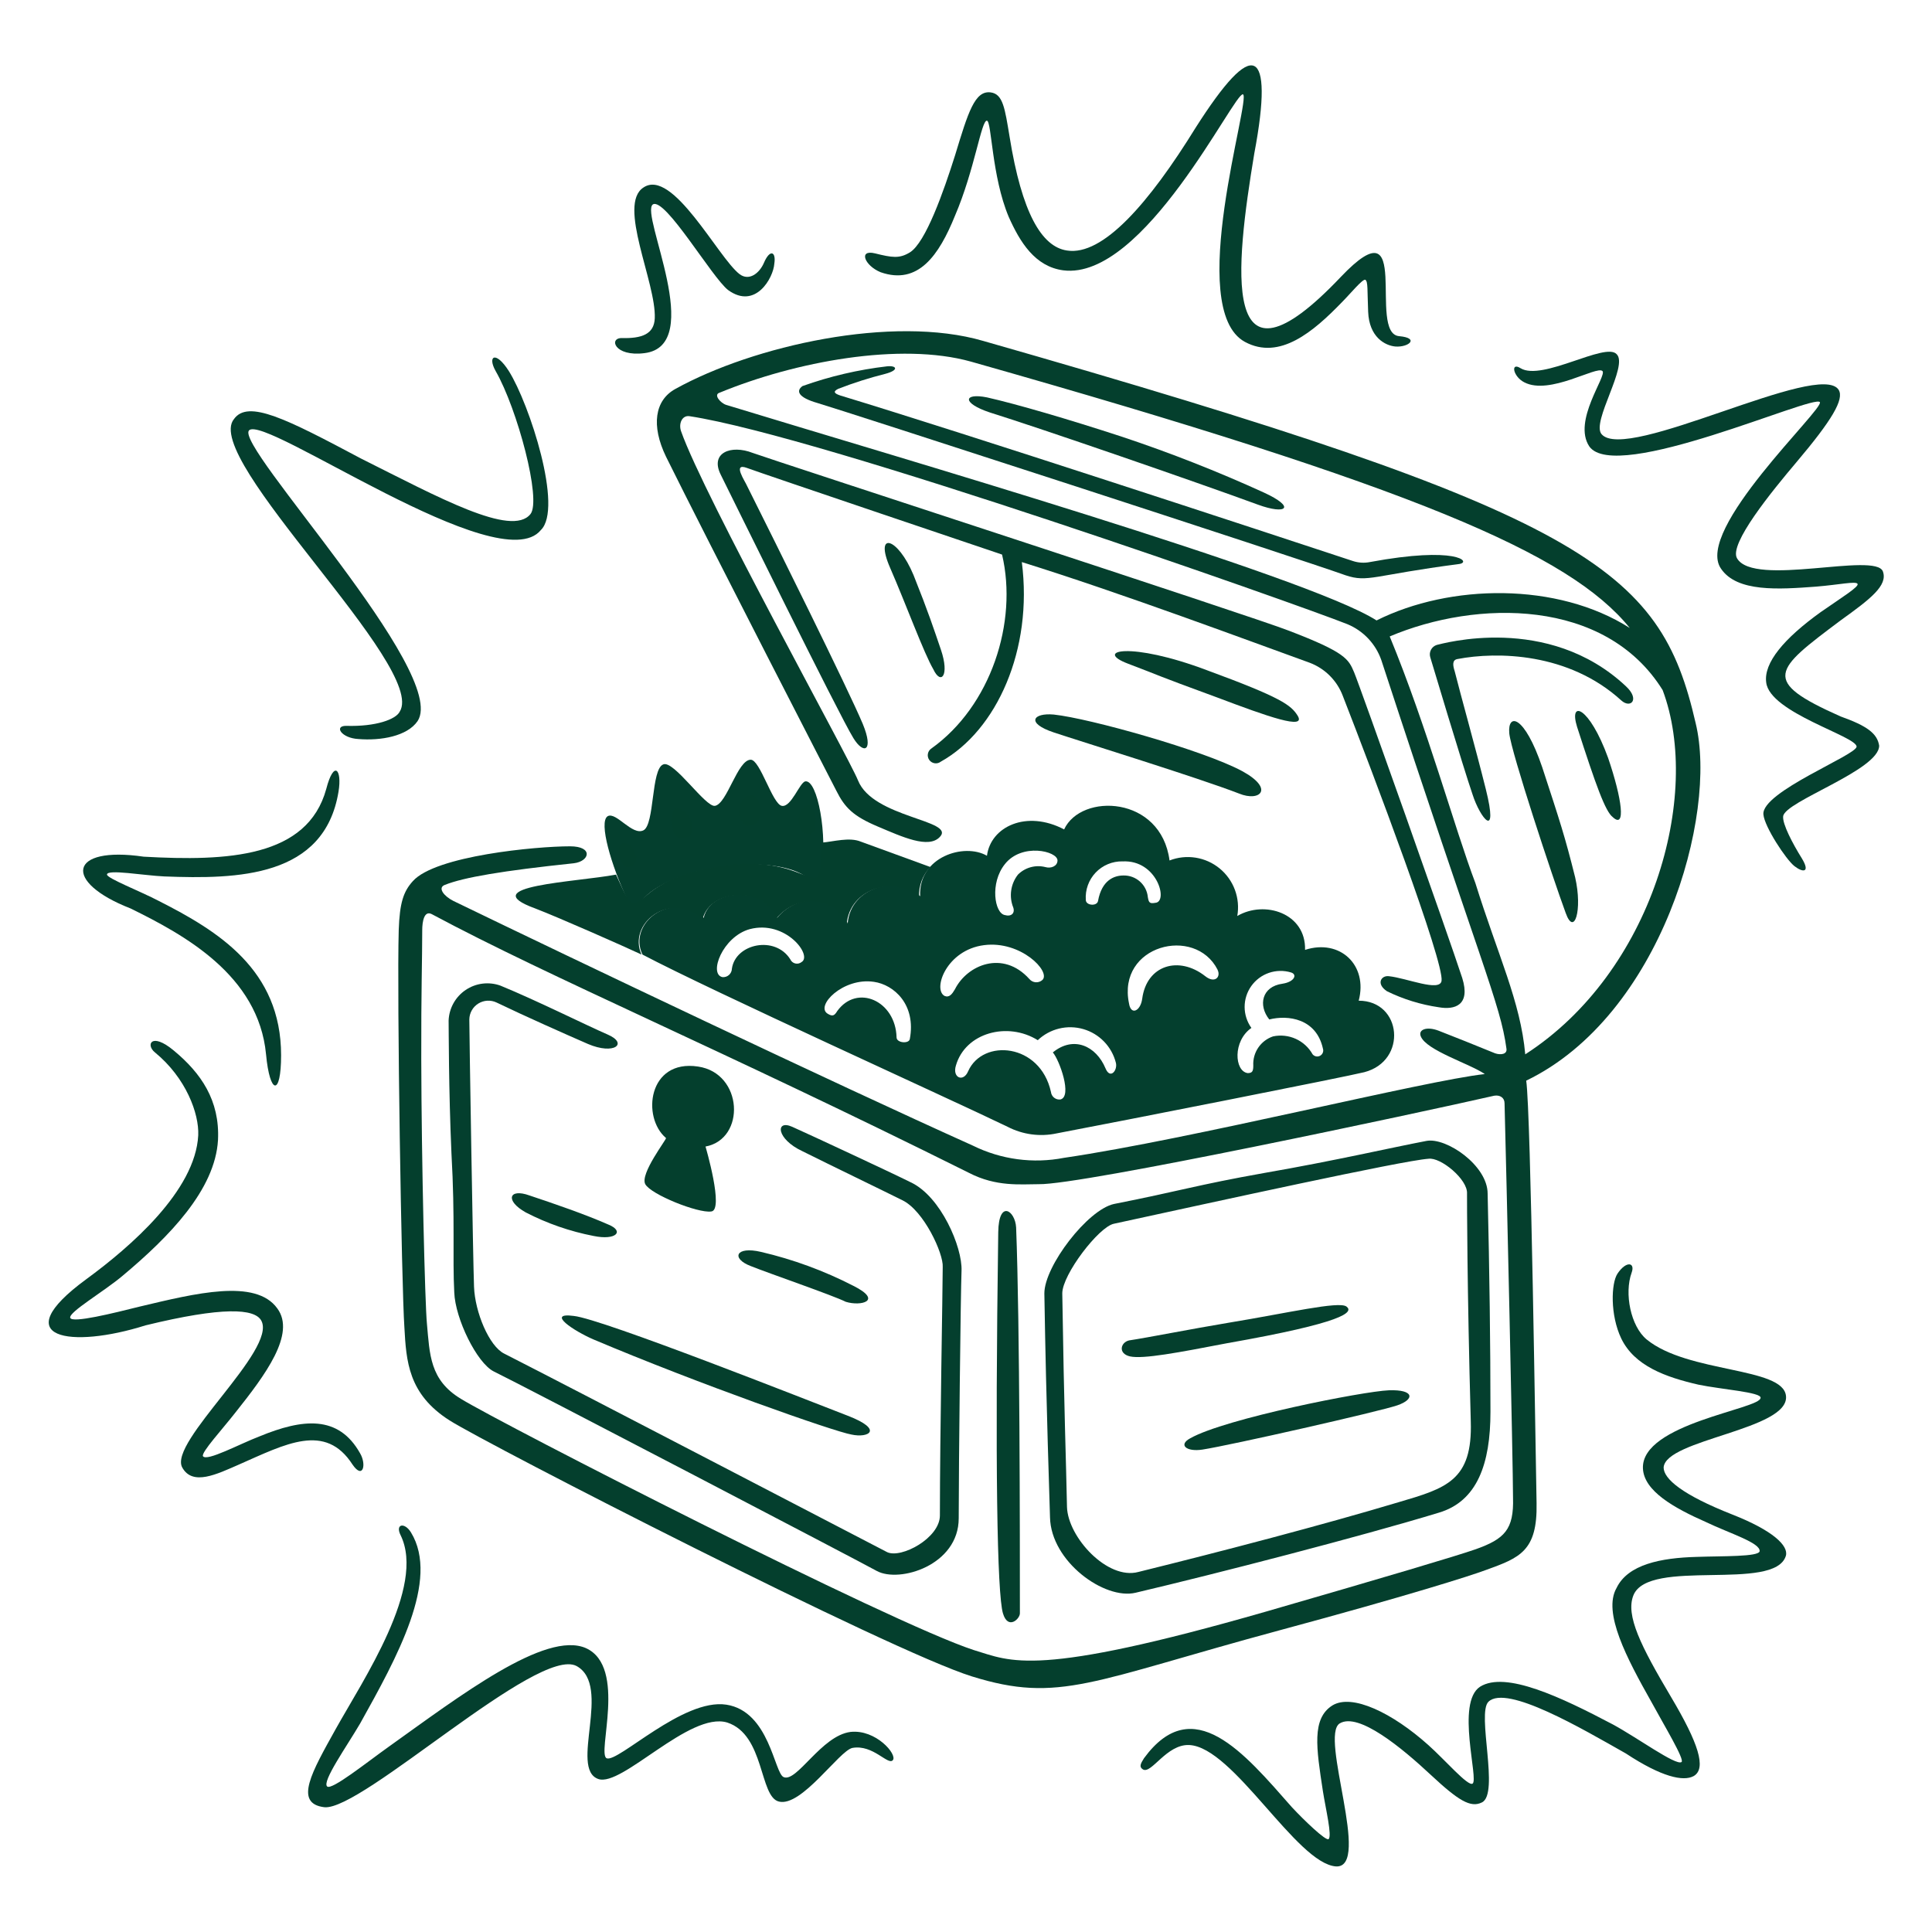 <svg width="576" height="576" viewBox="0 0 576 576" fill="none" xmlns="http://www.w3.org/2000/svg">
<path d="M119.156 212.193C118.036 214.437 112.143 216.683 103.164 216.401C99.517 216.401 101.761 220.05 106.813 220.329C113.546 220.891 121.403 219.488 124.49 214.998C134.029 200.688 69.77 132.786 74.263 128.296C79.035 123.527 148.901 173.192 161.239 158.038C167.972 151.586 157.872 120.439 151.697 110.618C147.769 104.447 145.243 106.129 147.769 110.618C154.223 121.85 161.518 149.061 158.151 153.268C152.541 160.284 130.653 148.217 107.645 136.714C85.469 124.929 73.975 119.037 69.764 124.929C59.955 136.714 127.583 199.009 119.156 212.193Z" fill="#043F2E"/>
<path d="M191.269 268.592C199.125 258.489 230.834 253.72 240.934 261.856C241.264 262.108 241.651 262.273 242.06 262.337C242.47 262.401 242.889 262.361 243.28 262.222C243.67 262.083 244.019 261.848 244.296 261.539C244.572 261.23 244.767 260.857 244.863 260.453C246.827 248.951 243.739 232.393 240.093 232.958C238.409 233.246 235.883 240.812 233.078 240.25C230.273 239.688 226.624 226.501 223.818 226.501C219.89 226.501 216.788 239.608 213.162 240.25C210.343 240.748 200.816 226.501 197.729 227.906C194.082 229.309 195.203 245.863 191.836 247.548C188.469 249.233 183.7 241.935 181.18 243.337C178.372 245.022 182.303 258.21 187.073 268.31C187.249 268.705 187.529 269.045 187.884 269.292C188.239 269.54 188.654 269.686 189.086 269.715C189.517 269.744 189.949 269.655 190.333 269.457C190.718 269.259 191.041 268.96 191.269 268.592Z" fill="#043F2E"/>
<path d="M434.542 196.48C446.324 194.233 467.662 194.515 483.363 208.826C486.169 211.352 488.977 208.538 484.766 204.616C461.478 182.728 429.758 191.99 428.367 192.272C427.627 192.5 427.006 193.011 426.638 193.693C426.271 194.375 426.186 195.174 426.403 195.918C426.403 195.918 436.224 228.75 439.029 236.883C441.275 243.899 446.885 250.914 442.957 235.201C439.873 222.855 435.383 206.862 433.698 200.126C433.151 198.432 432.863 196.759 434.542 196.48Z" fill="#043F2E"/>
<path d="M262.54 81.159C273.772 85.084 279.935 76.107 284.716 64.322C290.611 50.573 292.573 35.701 294.257 35.983C295.66 36.271 295.66 52.537 300.711 64.602C304.078 72.179 308.568 79.474 316.983 80.594C341.115 83.682 368.052 27.285 370.577 28.126C373.103 29.247 353.182 92.1 371.139 101.921C381.507 107.534 391.622 98.833 400.04 90.136C402.566 87.61 406.212 83.12 407.055 83.402C407.896 83.978 407.617 86.49 407.896 92.941C408.184 100.518 412.948 103.044 416.032 103.309C419.961 103.597 423.327 100.783 417.156 100.224C407.505 99.45 421.631 59.582 399.76 82.544C363.565 120.704 368.334 79.739 373.944 45.789C377.031 29.515 376.775 21.044 373.944 19.694C370.886 18.234 364.967 24.745 356.549 37.933C342.52 60.659 328.771 76.372 318.11 74.687C310.532 73.567 304.64 63.455 300.991 40.738C299.588 32.32 299.038 28.046 295.381 27.55C290.62 26.902 288.647 33.443 284.725 46.351C281.355 57.007 275.975 72.363 271.255 75.252C268.136 77.161 265.959 76.801 260.872 75.54C255.835 74.304 257.759 79.2 262.54 81.159Z" fill="#043F2E"/>
<path d="M192.11 105.287C210.631 103.044 190.71 63.761 194.636 60.953C198.285 58.709 212.316 82.841 217.1 86.49C225.236 92.382 230.567 82.841 230.849 78.633C231.425 74.984 229.541 74.18 227.762 78.345C226.431 81.464 223.315 83.903 220.467 81.712C214.105 76.816 200.543 50.006 191.845 55.898C183.988 60.947 195.664 84.243 195.212 94.902C195.01 99.674 191.289 100.933 185.394 100.792C181.44 100.705 183.133 106.411 192.11 105.287Z" fill="#043F2E"/>
<path d="M243.74 120.16C249.633 121.844 387.121 166.456 401.149 171.507C407.886 173.751 409.288 171.507 435.102 168.14C438.751 167.564 434.359 162.752 408.447 167.564C406.767 167.905 405.027 167.806 403.396 167.276C374.495 157.738 288.354 129.399 250.468 117.893C248.783 117.317 248.221 116.773 249.892 115.929C254.478 114.147 259.171 112.653 263.943 111.456C268.151 110.333 267.31 108.93 264.505 109.21C255.891 110.211 247.42 112.188 239.253 115.102C237.286 116.511 237.848 118.475 243.74 120.16Z" fill="#043F2E"/>
<path d="M38.911 270.836C54.904 278.692 77.071 290.757 79.315 314.324C80.438 326.388 83.805 326.95 83.805 314.612C83.805 289.078 65.004 277.572 47.327 268.595C41.996 265.79 31.896 261.859 31.896 260.739C31.896 259.054 42.84 261.027 49.011 261.297C70.9 262.141 96.71 261.585 100.921 236.045C102.041 229.312 99.518 226.504 97.272 235.204C91.659 255.687 67.809 256.804 42.84 255.408C20.384 252.119 18.642 262.945 38.911 270.836Z" fill="#043F2E"/>
<path d="M516.471 451.536C501.495 445.64 495.989 440.88 495.989 437.507C496.551 429.089 533.587 426.275 532.467 416.181C531.623 407.483 503.284 409.447 490.937 399.347C486.168 395.419 484.204 385.598 486.45 379.423C487.571 376.339 484.843 375.826 482.24 379.711C480.333 382.554 479.993 392.055 483.363 399.071C487.291 407.21 496.551 410.573 506.371 412.82C513.105 414.222 525.169 415.066 524.89 416.748C524.89 420.109 489.256 424.403 489.817 437.792C490.105 444.526 499.073 449.577 508.615 453.785C515.631 457.152 524.89 459.96 524.61 462.483C524.322 464.167 513.666 463.888 505.81 464.167C495.154 464.455 485.327 466.414 481.958 473.427C477.75 480.722 485.045 494.471 492.326 507.379C495.975 514.112 502.429 524.774 501.305 525.336C499.624 526.459 488.118 518.041 480.823 514.104C465.389 505.965 448.835 498.111 441.26 502.872C433.965 507.641 440.972 530.649 439.014 531.773C437.611 532.613 430.878 524.757 425.826 520.253C415.17 510.714 403.1 504.821 397.208 508.468C391.033 512.399 392.436 521.096 394.403 534.005C395.244 539.335 397.208 547.471 396.085 548.312C395.244 548.874 388.79 542.702 385.141 538.774C370.83 522.499 355.678 504.26 341.077 524.181C340.236 525.586 339.395 526.707 340.789 527.548C343.314 528.953 347.804 519.973 354.538 520.255C367.725 520.831 386.523 555.607 398.314 556.451C408.97 557.01 393.265 517.447 399.437 513.801C405.05 510.435 417.955 521.096 426.656 529.232C434.792 536.81 438.438 539.053 441.805 537.371C447.136 534.845 440.192 510.786 443.769 507.347C449.206 502.123 471.829 515.483 484.737 522.778C495.393 529.794 501.853 531.197 504.94 529.515C508.868 527.268 506.317 519.599 498.204 505.942C489.158 490.712 484.61 481.594 486.972 475.641C491.473 464.337 529.08 474.723 532.43 463.856C533.308 460.801 528.452 456.247 516.471 451.536Z" fill="#043F2E"/>
<path d="M548.739 213.595C524.749 202.939 528.931 199.832 548.739 184.974C557.719 178.523 562.851 174.563 561.365 170.384C559.245 164.445 522.926 175.153 517.877 166.455C515.351 162.248 528.34 146.367 535.554 137.837C546.211 125.24 549.865 119.036 548.18 116.237C542.57 107.257 484.769 138.125 477.474 129.424C474.386 125.775 485.61 108.942 481.961 105.575C478.597 101.926 459.785 113.711 453.342 109.783C450.255 107.819 451.098 112.308 454.465 113.993C462.042 117.919 476.065 108.942 477.753 110.624C479.155 112.026 468.773 125.496 473.825 133.088C481.681 144.32 540.845 117.4 542.57 119.897C543.941 121.884 504.972 158.057 513.108 169.563C517.877 176.579 530.224 175.735 541.447 174.894C548.463 174.318 553.232 173.212 553.794 174.053C554.355 174.894 549.304 177.981 542.85 182.468C531.906 190.328 525.734 197.623 526.578 203.515C527.698 212.492 553.514 219.508 553.514 222.595C553.514 225.121 525.172 236.062 525.734 242.796C526.022 246.444 532.47 256.265 534.993 258.229C537.516 260.194 539.762 260.194 537.239 255.983C534.434 251.493 531.347 245.601 531.626 243.357C532.188 238.867 560.248 229.608 560.248 222.313C559.683 218.647 556.596 216.4 548.739 213.595Z" fill="#043F2E"/>
<path d="M444.36 420.95C444.36 401.029 444.072 379.144 443.519 355.862C443.519 347.446 431.172 339.028 425.28 340.149C414.912 342.116 398.064 346.041 377.02 349.69C356.537 353.336 352.047 355.021 332.126 358.949C324.269 360.634 311.361 377.468 311.361 385.606C311.937 420.958 312.937 447.336 313.046 452.385C313.334 465.581 329.318 477.078 338.577 474.849C362.429 469.236 405.92 458.013 428.929 450.997C440.434 447.607 444.36 436.384 444.36 420.95ZM339.421 468.651C330.159 471.177 318.377 458.283 318.109 449.289C317.821 434.699 317.265 421.794 316.704 385.598C316.704 379.985 327.648 365.674 332.138 364.833C361.879 358.379 417.996 346.032 425.853 345.471C429.502 344.912 437.638 351.646 437.373 355.853C437.373 357.538 437.373 383.631 438.493 423.758C439.055 441.435 431.198 443.679 416.893 447.886C394.418 454.62 364.394 462.477 339.421 468.651Z" fill="#043F2E"/>
<path d="M406.762 319.657C419.67 316.291 417.994 298.345 405.08 298.345C407.885 287.689 399.467 279.827 389.084 283.194C389.372 272.25 377.02 268.321 368.881 273.091C369.339 270.473 369.093 267.781 368.168 265.289C367.243 262.798 365.672 260.597 363.617 258.913C361.561 257.228 359.095 256.121 356.471 255.703C353.846 255.285 351.158 255.573 348.681 256.537C346.155 237.177 322.303 236.336 317.254 247.277C306.022 241.385 295.366 246.436 294.246 255.134C287.513 251.206 273.764 255.422 274.325 267.198C267.589 260.747 253.56 264.393 252.725 275.337C250.199 267.481 238.414 265.516 231.681 273.652C229.435 264.673 212.039 264.114 209.793 273.652C199.969 265.237 187.064 275.337 191.554 284.596C212.319 295.54 283.026 327.526 300.418 335.944C304.908 338.269 310.066 338.964 315.011 337.908C337.178 333.689 401.149 321.06 406.762 319.657ZM384.874 289.916C386.838 290.477 385.997 292.724 382.348 293.282C376.176 294.123 375.053 299.737 378.42 303.938C384.033 302.533 392.448 303.65 394.415 312.636C394.544 313.033 394.53 313.462 394.376 313.85C394.221 314.237 393.936 314.559 393.57 314.758C393.203 314.958 392.779 315.023 392.369 314.943C391.96 314.862 391.592 314.641 391.328 314.318C390.189 312.289 388.431 310.677 386.311 309.718C384.191 308.759 381.819 308.503 379.543 308.987C377.745 309.593 376.195 310.771 375.13 312.342C374.066 313.913 373.546 315.79 373.651 317.685C373.651 319.369 373.363 319.931 371.966 319.931C368.037 319.355 367.476 310.39 373.089 306.461C371.781 304.643 371.075 302.46 371.07 300.22C371.065 297.98 371.762 295.794 373.061 293.97C374.361 292.145 376.2 290.773 378.318 290.046C380.437 289.319 382.731 289.274 384.877 289.916H384.874ZM238.97 286.828C238.708 287.038 238.401 287.184 238.073 287.256C237.745 287.327 237.405 287.322 237.079 287.241C236.753 287.159 236.451 287.004 236.195 286.786C235.939 286.569 235.737 286.296 235.604 285.987C231.059 278.808 219.271 281.336 218.205 288.793C218.198 289.146 218.118 289.494 217.97 289.816C217.823 290.137 217.611 290.425 217.348 290.661C217.086 290.898 216.777 291.078 216.442 291.191C216.107 291.304 215.753 291.347 215.4 291.318C211.19 290.477 215.4 279.254 223.539 277.008C234.201 274.202 242.337 284.867 238.97 286.828ZM271.226 309.837C270.938 311.239 267.298 310.96 267.298 309.278C267.01 298.334 255.513 293.282 249.62 301.421C248.78 302.824 248.218 303.103 246.815 302.262C242.887 300.016 251.305 291.318 260.564 292.724C266.468 293.565 273.202 299.454 271.238 309.837H271.226ZM362.977 289.075C364.1 291.318 362.136 293.282 359.331 291.039C351.475 284.867 341.867 287.698 340.531 297.772C340.047 301.43 337.167 302.824 336.602 299.175C332.968 281.78 356.255 275.887 362.989 289.075H362.977ZM334.641 256.819C345.009 256.257 348.387 268.883 344.459 269.162C342.777 269.45 342.498 269.162 342.215 267.481C342.045 265.683 341.201 264.017 339.851 262.817C338.502 261.617 336.748 260.973 334.943 261.015C332.138 261.015 328.489 262.417 327.366 268.592C327.078 270.274 323.72 269.995 323.72 268.304C323.616 266.815 323.823 265.321 324.329 263.917C324.834 262.512 325.626 261.228 326.655 260.147C327.684 259.065 328.926 258.21 330.304 257.635C331.681 257.06 333.163 256.778 334.655 256.807L334.641 256.819ZM299.565 257.66C304.617 251.206 315.279 253.731 315.279 256.537C315.279 258.221 313.326 259.025 311.63 258.501C310.195 258.141 308.692 258.159 307.266 258.553C305.84 258.946 304.541 259.702 303.494 260.747C302.418 262.117 301.722 263.745 301.476 265.469C301.229 267.193 301.442 268.952 302.091 270.568C302.653 272.25 301.515 273.373 299.565 272.811C296.492 272.238 295.087 263.261 299.577 257.648L299.565 257.66ZM281.62 296.929C277.971 294.967 282.196 283.182 293.405 281.78C304.349 280.374 313.326 289.636 310.8 292.148C310.528 292.396 310.208 292.587 309.86 292.708C309.511 292.828 309.142 292.877 308.774 292.85C308.406 292.823 308.048 292.721 307.721 292.551C307.394 292.381 307.105 292.145 306.872 291.86C299.015 283.162 288.354 287.652 284.696 294.947C283.864 296.37 283.023 297.505 281.62 296.929ZM313.326 325.55C310.121 310.994 292.999 309.557 288.636 319.378C287.23 322.745 283.864 321.342 284.987 317.693C287.792 307.873 300.418 304.506 309.398 310.119C311.175 308.431 313.363 307.238 315.744 306.657C318.125 306.077 320.617 306.13 322.972 306.81C325.326 307.491 327.462 308.776 329.166 310.538C330.87 312.3 332.083 314.477 332.685 316.852C333.247 319.096 331.004 321.904 329.601 318.534C326.796 311.804 320.059 308.716 313.888 313.765C315.852 316.009 319.78 326.953 316.131 327.796C315.799 327.834 315.463 327.806 315.142 327.714C314.821 327.621 314.522 327.466 314.261 327.257C314 327.048 313.783 326.79 313.623 326.497C313.462 326.204 313.362 325.882 313.326 325.55Z" fill="#043F2E"/>
<path d="M253.56 516.35C244.862 517.473 237.567 531.505 233.639 529.82C230.833 528.697 229.428 510.178 216.523 508.22C203.617 506.261 184.287 525.54 180.886 524.212C177.827 523.02 187.06 496.996 174.714 491.38C162.649 486.047 137.141 505.608 115.789 520.843C109.257 525.503 98.955 533.748 97.553 532.625C95.868 531.222 103.445 520.561 107.374 513.827C118.318 494.186 131.191 471.027 122.525 456.866C120.616 453.747 117.756 454.341 119.438 457.707C127.012 473.141 108.206 500.907 100.076 515.509C93.063 528.138 87.453 537.685 96.709 538.8C107.941 539.923 160.406 490.537 171.909 496.711C182.565 502.604 169.662 527.294 178.36 530.381C185.378 532.907 205.579 510.178 216.802 513.545C228.034 517.194 226.344 535.721 232.236 537.115C238.969 538.8 250.193 521.963 254.124 521.122C260.296 519.999 264.78 526.453 266.188 524.768C267.597 523.083 261.137 515.521 253.56 516.35Z" fill="#043F2E"/>
<path d="M271.521 352.486C265.907 349.681 241.214 338.176 236.166 335.932C231.117 333.689 231.396 339.581 239.253 343.227C247.107 347.155 263.382 355.012 268.995 357.817C275.446 360.905 281.338 373.813 281.059 377.741C281.059 384.192 280.218 427.686 280.218 451.815C280.218 458.551 268.698 464.723 264.505 462.759C262.258 461.635 169.664 413.375 150.304 403.554C145.814 401.311 141.607 391.208 141.324 383.631C141.036 376.339 139.922 308.155 139.922 303.947C139.934 302.992 140.186 302.056 140.656 301.225C141.125 300.394 141.796 299.694 142.607 299.191C143.418 298.688 144.343 298.397 145.296 298.345C146.249 298.293 147.2 298.483 148.061 298.895C156.197 302.821 168.823 308.434 175.277 311.239C183.133 314.609 187.393 311.121 181.169 308.434C175.046 305.79 160.125 298.334 149.181 293.844C147.477 293.234 145.653 293.033 143.857 293.257C142.061 293.481 140.343 294.125 138.841 295.135C137.34 296.145 136.097 297.494 135.212 299.074C134.328 300.653 133.827 302.418 133.75 304.226C133.793 306.749 133.75 324.709 134.591 343.789C135.714 363.43 134.879 374.933 135.432 385.315C135.72 393.172 142.168 406.36 147.22 408.885C154.794 412.534 256.928 465.846 261.418 468.369C268.151 472.018 285.828 466.687 285.828 452.658C285.828 436.945 286.404 385.315 286.669 378.861C286.952 371.849 280.512 356.694 271.521 352.486Z" fill="#043F2E"/>
<path d="M105.119 436.664C108.206 441.153 109.33 436.664 107.365 433.297C100.911 421.791 90.25 422.929 77.341 428.248C71.449 430.492 61.628 435.823 60.508 434.141C59.932 433.017 66.397 426.002 70.326 420.95C79.026 410.006 88.285 397.663 82.672 390.085C76.218 381.108 58.261 385.598 41.707 389.527C33.851 391.488 21.504 394.575 20.942 392.893C20.381 391.211 31.046 385.037 36.656 380.267C50.405 368.747 64.154 354.733 64.995 339.861C65.556 328.076 59.946 319.94 51.807 313.204C45.074 307.593 43.389 311.522 46.197 313.765C55.456 321.343 59.382 332.004 59.102 338.458C58.261 355.013 38.798 371.806 25.712 381.388C1.344 399.244 21.222 402.152 43.389 395.137C66.397 389.524 75.933 390.085 77.903 393.734C82.672 402.432 50.126 429.93 54.333 437.51C57.42 443.12 64.716 439.474 71.17 436.666C85.207 430.492 96.992 424.038 105.119 436.664Z" fill="#043F2E"/>
<path d="M192.383 353.048C194.068 356.135 208.097 361.745 212.025 361.187C215.953 360.899 210.34 341.825 210.34 341.825C222.407 339.581 221.572 319.937 208.097 317.975C193.224 315.729 191.26 333.127 198.558 339.287C198.846 339.581 190.71 349.963 192.383 353.048Z" fill="#043F2D"/>
<path d="M280.511 227.063C297.172 217.763 308.009 193.672 304.642 167.579C334.384 176.838 373.385 191.428 390.501 197.603C392.738 198.453 394.77 199.768 396.462 201.46C398.154 203.152 399.469 205.184 400.319 207.421C409.299 230.432 430.622 286.828 429.781 292.441C429.222 295.808 419.413 291.598 414.068 291.039C411.824 290.751 410.142 293.282 413.509 295.529C418.375 297.907 423.581 299.516 428.94 300.298C433.709 301.139 438.479 299.737 435.953 291.598C432.028 279.533 405.37 204.334 403.697 200.408C402.024 196.483 401.171 194.516 384.338 188.062C373.682 183.854 229.733 136.993 224.403 135.029C217.948 132.506 211.618 134.966 214.861 141.483C217.488 146.765 250.216 213.313 254.424 220.05C257.511 225.101 260.598 223.975 257.229 215.839C252.742 205.183 231.418 162.248 222.718 144.85C222.142 143.448 218.228 137.837 222.718 139.519C227.208 141.201 298.75 165.336 298.75 165.336C303.519 185.536 295.383 210.508 277.706 223.134C277.431 223.311 277.194 223.542 277.011 223.813C276.828 224.085 276.702 224.39 276.64 224.711C276.579 225.032 276.583 225.363 276.653 225.682C276.723 226.002 276.857 226.304 277.047 226.57C277.237 226.836 277.479 227.061 277.759 227.231C278.039 227.401 278.35 227.512 278.673 227.558C278.997 227.604 279.327 227.584 279.643 227.499C279.959 227.414 280.254 227.265 280.511 227.063Z" fill="#043F2D"/>
<path d="M223.818 377.458C229.428 379.705 248.229 386.156 252.157 388.114C256.647 389.517 263.389 387.826 254.401 383.342C245.684 378.86 236.448 375.468 226.902 373.242C219.288 371.448 217.925 375.215 223.818 377.458Z" fill="#043F2D"/>
<path d="M252.718 422.073C241.774 417.865 179.485 393.172 171.067 392.331C162.649 391.208 171.067 396.821 176.96 399.347C208.104 412.535 248.79 426.842 253.838 427.686C258.89 428.807 263.662 426.284 252.718 422.073Z" fill="#043F2D"/>
<path d="M297.613 367.359C296.625 436.787 297.276 475.137 299.016 480.998C300.508 486.024 304.067 482.683 304.067 480.998C304.067 458.269 304.067 394.854 302.944 365.957C302.665 360.905 297.754 357.535 297.613 367.359Z" fill="#043F2D"/>
<path d="M159.551 270.835C166.846 273.64 186.487 282.341 191.256 284.584C187.049 275.325 199.675 265.504 209.496 273.928C212.021 264.387 229.137 264.666 231.384 273.928C238.114 265.792 249.62 267.753 252.425 275.61C253.269 264.666 267.018 261.02 274.025 267.474C273.93 265.825 274.18 264.174 274.76 262.628C275.341 261.082 276.238 259.673 277.394 258.494L256.63 250.92C253.263 249.517 248.491 250.92 245.11 251.208C244.551 272.808 243.145 253.734 214.806 258.224C193.494 261.59 192.36 269.456 188.993 269.168C187.308 268.88 186.467 266.924 183.662 260.752C171.909 262.978 141.044 264.096 159.551 270.835Z" fill="#043F2D"/>
<path d="M314.167 213.034C307.996 212.472 305.749 215.559 314.167 218.364C322.586 221.17 357.1 231.831 369.446 236.603C375.618 239.129 380.102 235.201 370.287 229.87C358.781 223.695 324.829 214.157 314.167 213.034Z" fill="#043F2D"/>
<path d="M376.738 146.814C363.014 140.553 348.966 135.027 334.655 130.259C318.38 124.929 302.946 120.439 294.249 118.475C287.233 117.072 286.671 120.159 295.09 122.964C310.431 127.757 356.618 143.7 375.059 150.463C383.474 153.547 386.558 151.304 376.738 146.814Z" fill="#043F2D"/>
<path d="M181.438 365.113C174.426 362.028 165.446 358.941 157.871 356.415C151.697 354.171 150.487 357.97 156.748 361.467C163.113 364.758 169.916 367.12 176.951 368.482C183.693 369.885 186.219 367.077 181.438 365.113Z" fill="#043F2D"/>
<path d="M470.176 216.683C475.786 234.078 478.594 241.935 480.832 243.619C484.76 247.266 483.637 238.289 479.43 225.942C473.822 210.508 467.65 208.544 470.176 216.683Z" fill="#043F2D"/>
<path d="M280.512 193.672C278.383 187.459 276.863 182.728 272.376 171.496C267.603 159.993 260.591 158.308 265.36 169.249C270.129 180.19 275.46 194.783 278.268 199.553C280.512 204.336 283.17 201.479 280.512 193.672Z" fill="#043F2D"/>
<path d="M401.43 389.526C399.187 387.842 383.753 391.488 366.637 394.296C354.852 396.26 342.226 398.786 336.613 399.627C334.09 400.203 333.246 403.555 336.901 404.396C340.829 405.237 351.212 403.273 365.802 400.468C400.868 394.296 403.674 391.208 401.43 389.526Z" fill="#043F2D"/>
<path d="M505.53 215.56C494.874 169.261 473.822 153.268 293.122 101.638C266.185 93.782 224.658 103.044 201.371 115.949C195.196 119.319 194.076 126.893 198.566 136.152C210.909 161.125 249.351 235.763 249.351 235.763C251.874 240.812 254.4 243.337 261.698 246.419C268.996 249.501 276.847 253.152 280.216 249.506C284.986 244.455 260.293 243.893 255.806 232.67C252.998 225.654 209.907 148.076 203.053 128.569C202.258 126.309 203.341 123.742 205.578 124.082C245.034 130.073 387.681 180.478 401.706 186.092C404.043 187.059 406.151 188.508 407.891 190.344C409.631 192.18 410.965 194.362 411.806 196.748C441.568 287.784 447.34 299.253 449.126 312.633C449.414 314.315 447.441 314.597 445.759 314.036C440.987 312.071 432.571 308.705 428.922 307.299C425.273 305.894 422.748 307.011 423.591 308.984C425.273 313.192 438.181 317.123 442.671 320.216C424.712 322.18 355.407 339.578 317.247 345.189C308.02 346.992 298.456 345.711 290.029 341.542C248.228 322.745 171.629 286.272 135.151 268.592C132.343 267.187 130.382 264.661 132.625 263.82C138.235 261.576 149.741 259.612 171.067 257.369C175.837 256.793 176.96 252.317 169.944 252.317C159.841 252.317 129.82 255.122 123.086 262.7C120.278 265.784 119.155 269.151 118.876 277.29C118.3 296.649 119.72 383.631 120.561 395.698C121.119 405.798 121.681 415.619 134.028 423.476C145.548 430.771 265.356 492.221 289.755 499.796C315.851 507.934 325.389 501.198 381.509 486.046C419.948 475.678 438.467 469.774 442.957 468.09C453.06 464.444 458.39 462.477 458.108 448.169C457.82 434.699 456.426 331.725 455.021 322.183C495.148 302.824 512.261 243.072 505.53 215.56ZM410.398 184.974C389.924 171.787 265.278 135.648 216.522 120.718C214.823 120.2 212.594 117.634 214.558 117.072C237.005 107.813 268.431 101.921 289.476 107.813C422.195 145.412 467.929 165.053 485.892 187.221C464.283 173.471 432.286 174.033 410.398 184.974ZM439.861 461.918C434.246 463.882 413.483 470.055 377.569 480.436C308.262 500.357 301.537 495.306 290.305 491.939C265.333 483.803 149.729 424.599 137.377 417.022C128.121 411.411 128.121 403.837 127.277 394.575C126.701 388.682 125.664 346.6 125.595 315.729C125.546 295.244 125.883 286.267 125.883 277.29C125.883 274.764 126.459 271.397 128.688 272.518C164.322 291.598 213.988 312.362 288.905 349.681C297.041 353.889 304.336 353.048 309.67 353.048C322.293 353.336 423.306 331.736 445.474 326.673C447.158 326.385 448.561 327.249 448.561 328.917C449.137 350.243 451.087 436.945 451.087 446.484C451.375 456.025 448.57 458.83 439.872 461.918H439.861ZM454.73 314.326C453.327 298.613 446.594 284.867 439.861 263.261C433.686 246.986 425.55 216.962 414.326 189.746C440.14 178.802 478.582 178.241 495.695 205.739C507.492 237.165 492.622 289.916 454.75 314.326H454.73Z" fill="#043F2D"/>
<path d="M414.058 414.498C406.483 414.786 365.236 422.917 354.853 428.806C351.207 430.77 353.716 432.916 358.502 432.173C366.895 430.874 411.206 420.826 416.583 418.985C421.874 417.177 421.632 414.216 414.058 414.498Z" fill="#043F2D"/>
<path d="M386.841 213.313C384.877 210.228 382.069 207.982 359.905 199.846C336.896 191.148 325.952 193.954 336.335 197.882C346.717 201.81 343.068 200.687 362.989 207.982C377.856 213.595 389.646 217.803 386.841 213.313Z" fill="#043F2D"/>
<path d="M459.793 228.748C454.462 213.034 449.411 212.473 449.973 218.648C450.534 224.258 462.878 261.577 466.809 272.239C469.332 279.254 471.858 271.398 469.614 261.583C466.527 249.23 465.118 245.023 459.793 228.748Z" fill="#043F2D"/>
<path d="M187.623 258.489C192.113 257.365 188.464 250.353 185.659 251.476C183.133 252.317 185.098 259.33 187.623 258.489Z" fill="#043F2D"/>
<path d="M223.819 246.143C228.309 245.599 227.185 236.884 223.819 237.166C219.329 237.166 219.049 246.722 223.819 246.143Z" fill="#043F2D"/>
<path d="M204.455 249.791C208.945 248.106 204.743 240.25 201.65 241.093C198.845 242.208 199.968 251.476 204.455 249.791Z" fill="#043F2D"/>
<path d="M240.934 239.971C237.568 239.971 236.724 249.216 241.496 248.668C244.019 248.38 243.46 240.25 240.934 239.971Z" fill="#043F2D"/>
</svg>
